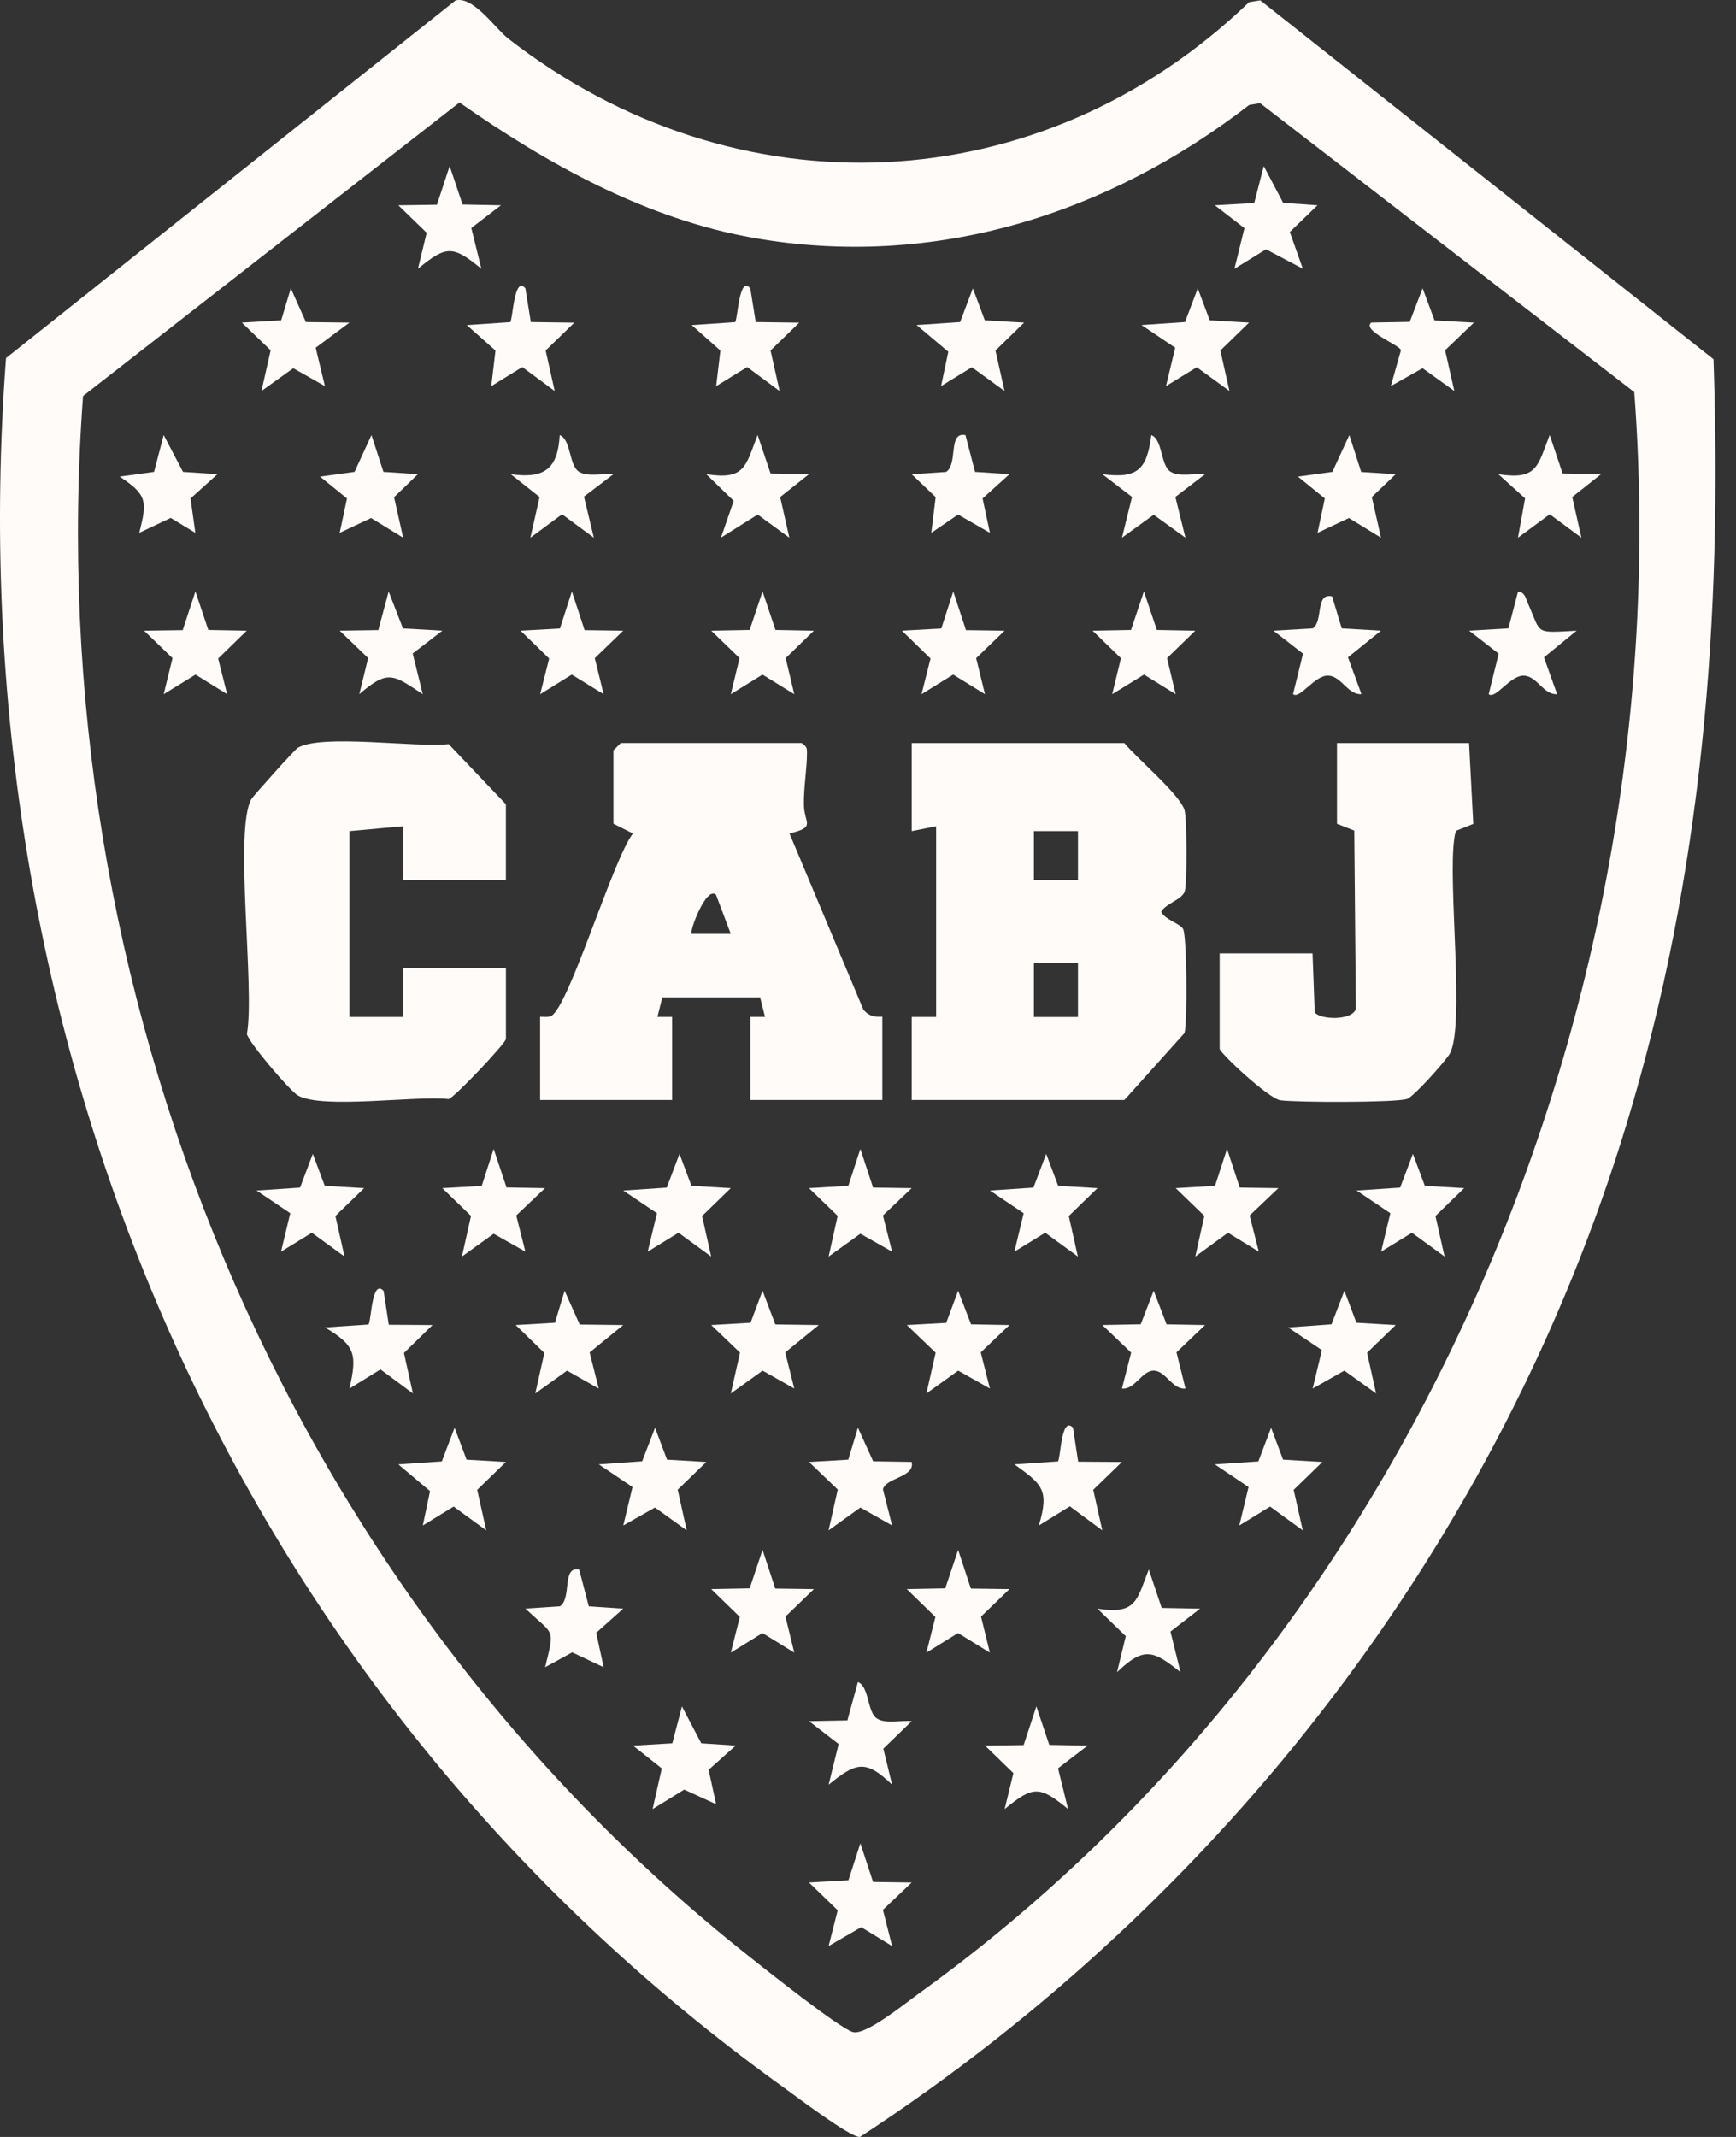 <svg width="65" height="80" viewBox="0 0 65 80" fill="none" xmlns="http://www.w3.org/2000/svg">
<rect x="0" y="0" width="65" height="80" fill="#333333" stroke="none"/>
<path d="M17.056 0.017C17.724 -0.159 18.544 1.07 19.038 1.452C27.582 8.088 38.974 7.583 46.771 0.079L47.188 0.013L64.158 13.448C64.492 23.189 63.741 32.727 60.911 42.056C56.167 57.688 45.813 71.097 32.199 80C31.844 80.029 29.803 78.478 29.317 78.129C8.562 63.193 -1.681 38.841 0.225 13.405L17.056 0.017ZM61.189 14.677L47.181 3.861L46.776 3.927C41.464 8.039 34.949 10.086 28.239 8.91C24.195 8.202 20.516 6.153 17.204 3.836L3.11 14.825C1.461 37.009 10.555 59.385 28.011 73.212C28.638 73.71 31.436 75.934 31.935 76.075C32.408 76.208 33.891 75 34.377 74.65C53.033 61.237 62.908 37.448 61.191 14.677H61.189Z" fill="#FFFBF8"/>
<path d="M34.136 41.183V38.071H35.051V30.931L34.136 31.114V27.819H42.099C42.553 28.375 44.173 29.738 44.351 30.327C44.444 30.636 44.453 33.093 44.358 33.373C44.252 33.684 43.655 33.814 43.476 34.135C43.624 34.431 44.168 34.567 44.296 34.775C44.442 35.017 44.464 38.292 44.351 38.673L42.099 41.181H34.136V41.183ZM40.362 31.114H38.712V32.947H40.362V31.114ZM40.362 36.057H38.712V38.072H40.362V36.057Z" fill="#FFFBF8"/>
<path d="M30.017 27.819C30.204 27.956 30.215 27.978 30.216 28.192C30.216 28.769 30.092 29.461 30.099 30.118C30.108 30.832 30.577 30.955 29.561 31.202L32.32 37.781C32.598 38.169 33.037 38.03 33.037 38.069V41.181H28.095V38.069H28.644L28.461 37.337H24.799L24.616 38.069H25.166V41.181H20.223V38.069C20.223 38.049 20.52 38.103 20.642 38.032C21.323 37.637 22.94 32.187 23.699 31.202L22.969 30.838V28.092L23.244 27.817H30.017V27.819ZM26.809 33.496C26.445 33.157 25.803 34.872 25.898 34.959H27.361L26.809 33.496Z" fill="#FFFBF8"/>
<path d="M18.942 32.945H15.097V30.931L13.084 31.114V38.071H15.099V36.24H18.943V38.894C18.943 39.05 17.023 41.078 16.802 41.146C15.56 41.009 12.068 41.534 11.154 41.011C10.854 40.839 9.307 39.023 9.245 38.709C9.552 37.022 8.752 31.061 9.413 29.915C9.484 29.793 11.04 28.057 11.152 27.993C12.077 27.466 15.549 27.997 16.8 27.858L18.942 30.109V32.947V32.945Z" fill="#FFFBF8"/>
<path d="M55.005 27.819L55.163 30.845L54.54 31.092C54.478 31.18 54.469 31.281 54.454 31.383C54.201 33.055 54.864 38.416 54.28 39.451C54.134 39.709 52.925 41.071 52.678 41.144C52.21 41.282 48.563 41.274 47.946 41.192C47.494 41.131 45.667 39.412 45.667 39.261V35.691H49.145L49.226 37.898C49.42 38.175 50.624 38.221 50.767 37.77L50.707 31.094L50.06 30.84V27.819H55.003H55.005Z" fill="#FFFBF8"/>
<path d="M19.672 10.794L19.875 12.057L21.504 12.079L20.43 13.121L20.77 14.64L19.555 13.74L18.394 14.457L18.552 13.123L17.477 12.169L19.104 12.059C19.201 11.977 19.249 10.28 19.672 10.796V10.794Z" fill="#FFFBF8"/>
<path d="M28.093 10.794L28.296 12.057L29.925 12.079L28.851 13.121L29.191 14.64L27.976 13.74L26.815 14.457L26.973 13.123L25.898 12.169L27.525 12.059C27.622 11.977 27.67 10.28 28.093 10.796V10.794Z" fill="#FFFBF8"/>
<path d="M40.175 53.448L40.369 54.72L42.008 54.731L40.933 55.773L41.273 57.292L40.058 56.392L38.897 57.109C39.3 55.769 39.018 55.568 37.982 54.821L39.609 54.711C39.717 54.618 39.727 52.978 40.175 53.45V53.448Z" fill="#FFFBF8"/>
<path d="M14.363 48.322L14.557 49.594L16.195 49.605L15.125 50.651L15.461 52.166L14.246 51.266L13.085 51.983C13.373 50.706 13.314 50.374 12.168 49.695L13.796 49.585C13.903 49.492 13.913 47.852 14.361 48.324L14.363 48.322Z" fill="#FFFBF8"/>
<path d="M11.454 12.057L13.083 12.077L11.82 13.017L12.166 14.455L10.98 13.784L9.79 14.638L10.134 13.115L9.056 12.077L10.528 11.991L10.889 10.794L11.454 12.057Z" fill="#FFFBF8"/>
<path d="M26.447 54.731L25.374 55.769L25.713 57.292L24.523 56.437L23.337 57.109L23.683 55.67L22.42 54.821L24.044 54.706L24.527 53.45L24.975 54.645L26.447 54.731Z" fill="#FFFBF8"/>
<path d="M18.942 54.731L17.867 55.775L18.207 57.292L16.985 56.401L15.831 57.109L16.102 55.822L14.914 54.821L16.543 54.711L17.021 53.45L17.47 54.645L18.942 54.731Z" fill="#FFFBF8"/>
<path d="M38.346 12.077L37.272 13.121L37.612 14.638L36.389 13.747L35.236 14.455L35.507 13.168L34.319 12.167L35.948 12.057L36.426 10.796L36.874 11.991L38.346 12.077Z" fill="#FFFBF8"/>
<path d="M36.358 49.578L37.797 49.605L36.721 50.629L37.065 51.983L35.877 51.312L34.687 52.166L35.033 50.64L33.953 49.605L35.428 49.523L35.875 48.32L36.358 49.578Z" fill="#FFFBF8"/>
<path d="M55.188 12.077L54.108 13.112L54.454 14.638L53.264 13.784L52.076 14.454L52.455 13.11C52.424 12.923 50.976 12.374 51.344 12.075L52.783 12.05L53.266 10.792L53.713 11.995L55.188 12.077Z" fill="#FFFBF8"/>
<path d="M29.03 49.582L30.657 49.605L29.4 50.631L29.74 51.983L28.554 51.312L27.364 52.166L27.708 50.638L26.63 49.605L28.102 49.519L28.552 48.32L29.03 49.582Z" fill="#FFFBF8"/>
<path d="M32.695 54.706L34.134 54.729C34.275 55.304 33.167 55.313 33.059 55.755L33.402 57.108L32.214 56.437L31.024 57.292L31.368 55.764L30.29 54.731L31.761 54.645L32.122 53.448L32.693 54.706H32.695Z" fill="#FFFBF8"/>
<path d="M13.633 44.48L12.558 45.523L12.899 47.041L11.676 46.149L10.522 46.858L10.868 45.419L9.605 44.569L11.235 44.46L11.712 43.198L12.161 44.394L13.633 44.48Z" fill="#FFFBF8"/>
<path d="M52.259 49.605L51.186 50.643L51.525 52.166L50.335 51.312L49.149 51.983L49.495 50.544L48.232 49.695L49.854 49.578L50.337 48.32L50.787 49.519L52.259 49.605Z" fill="#FFFBF8"/>
<path d="M46.767 12.077L45.693 13.121L46.033 14.638L44.81 13.747L43.657 14.455L44.003 13.017L42.74 12.167L44.369 12.057L44.847 10.796L45.295 11.991L46.767 12.077Z" fill="#FFFBF8"/>
<path d="M18.965 44.454L20.406 44.48L19.33 45.503L19.672 46.858L18.484 46.186L17.296 47.041L17.636 45.52L16.562 44.48L18.037 44.397L18.484 43.011L18.965 44.454Z" fill="#FFFBF8"/>
<path d="M27.362 44.48L26.288 45.523L26.628 47.041L25.405 46.149L24.252 46.858L24.598 45.419L23.335 44.569L24.964 44.46L25.442 43.198L25.89 44.394L27.362 44.48Z" fill="#FFFBF8"/>
<path d="M41.092 44.48L40.018 45.523L40.358 47.041L39.135 46.149L37.982 46.858L38.328 45.419L37.065 44.569L38.694 44.46L39.172 43.198L39.62 44.394L41.092 44.48Z" fill="#FFFBF8"/>
<path d="M54.822 44.48L53.747 45.523L54.088 47.041L52.865 46.149L51.712 46.858L52.058 45.419L50.795 44.569L52.424 44.46L52.902 43.198L53.35 44.394L54.822 44.48Z" fill="#FFFBF8"/>
<path d="M21.706 49.585L23.335 49.605L22.077 50.631L22.418 51.983L21.232 51.312L20.042 52.166L20.382 50.649L19.308 49.605L20.779 49.519L21.14 48.322L21.706 49.585Z" fill="#FFFBF8"/>
<path d="M49.513 54.731L48.438 55.775L48.779 57.292L47.556 56.401L46.403 57.109L46.749 55.67L45.486 54.821L47.115 54.711L47.593 53.45L48.041 54.645L49.513 54.731Z" fill="#FFFBF8"/>
<path d="M32.69 44.459L34.136 44.48L33.059 45.503L33.402 46.858L32.214 46.186L31.026 47.041L31.364 45.518L30.291 44.48L31.763 44.394L32.214 43.011L32.69 44.459Z" fill="#FFFBF8"/>
<path d="M43.681 49.578L45.12 49.605L44.05 50.627L44.387 51.982C43.904 52.038 43.644 51.312 43.197 51.312C42.751 51.312 42.491 52.038 42.008 51.982L42.353 50.638L41.273 49.604L42.712 49.576L43.196 48.319L43.679 49.576L43.681 49.578Z" fill="#FFFBF8"/>
<path d="M46.419 44.459L47.866 44.48L46.789 45.503L47.132 46.858L45.978 46.149L44.755 47.041L45.094 45.518L44.021 44.48L45.493 44.394L45.943 43.011L46.419 44.459Z" fill="#FFFBF8"/>
<path d="M32.69 70.455L34.136 70.475L33.059 71.498L33.402 72.853L32.246 72.146L31.026 72.853L31.366 71.515L30.291 70.475L31.767 70.392L32.214 69.007L32.69 70.455Z" fill="#FFFBF8"/>
<path d="M49.877 22.327L50.238 23.524L51.708 23.61L50.471 24.608L50.976 25.986C50.472 26.02 50.24 25.338 49.758 25.294C49.235 25.245 48.669 26.199 48.415 25.986L48.788 24.471L47.682 23.61L49.153 23.524C49.559 23.255 49.231 22.182 49.876 22.327H49.877Z" fill="#FFFBF8"/>
<path d="M59.032 23.61L57.81 24.61L58.302 25.987C57.799 26.02 57.566 25.338 57.085 25.295C56.561 25.245 55.995 26.199 55.741 25.987L56.114 24.471L55.009 23.61L56.479 23.524L56.839 22.144C57.099 22.166 57.129 22.411 57.211 22.594C57.727 23.744 57.42 23.698 59.032 23.61Z" fill="#FFFBF8"/>
<path d="M49.33 7.684L48.294 8.685L48.781 10.06L47.402 9.333L46.22 10.062L46.595 8.541L45.487 7.684L46.961 7.601L47.318 6.218L48.045 7.594L49.33 7.684Z" fill="#FFFBF8"/>
<path d="M7.8 23.583L9.239 23.61L8.168 24.654L8.505 25.988L7.321 25.254L6.129 25.988L6.46 24.639L5.395 23.61L6.841 23.59L7.317 22.142L7.8 23.583Z" fill="#FFFBF8"/>
<path d="M29.028 59.471L30.474 59.491L29.409 60.52L29.74 61.869L28.549 61.135L27.364 61.869L27.701 60.534L26.63 59.491L28.069 59.463L28.552 58.023L29.028 59.471Z" fill="#FFFBF8"/>
<path d="M36.351 59.471L37.797 59.491L36.732 60.52L37.063 61.869L35.871 61.135L34.687 61.869L35.024 60.534L33.953 59.491L35.392 59.463L35.875 58.023L36.351 59.471Z" fill="#FFFBF8"/>
<path d="M21.889 23.59L23.335 23.61L22.27 24.639L22.601 25.988L21.409 25.254L20.225 25.988L20.562 24.654L19.491 23.61L20.966 23.528L21.413 22.142L21.889 23.59Z" fill="#FFFBF8"/>
<path d="M16.562 23.61L15.452 24.465L15.829 25.987C14.716 25.256 14.535 25.053 13.453 25.987L13.784 24.636L12.719 23.609L14.165 23.588L14.552 22.144L15.088 23.526L16.564 23.609L16.562 23.61Z" fill="#FFFBF8"/>
<path d="M36.168 23.59L37.614 23.61L36.549 24.639L36.88 25.988L35.688 25.254L34.504 25.988L34.841 24.654L33.77 23.61L35.245 23.528L35.692 22.142L36.168 23.59Z" fill="#FFFBF8"/>
<path d="M43.315 23.583L44.754 23.61L43.697 24.637L44.019 25.988L42.835 25.254L41.643 25.988L41.971 24.641L40.909 23.61L42.348 23.583L42.831 22.142L43.315 23.583Z" fill="#FFFBF8"/>
<path d="M29.036 23.583L30.474 23.61L29.418 24.637L29.74 25.988L28.549 25.254L27.364 25.988L27.69 24.636L26.63 23.61L28.069 23.583L28.552 22.142L29.036 23.583Z" fill="#FFFBF8"/>
<path d="M27.546 65.349L26.533 66.255L26.813 67.544L25.618 66.997L24.435 67.727L24.779 66.204L23.703 65.349L25.173 65.263L25.534 63.883L26.257 65.263L27.546 65.349Z" fill="#FFFBF8"/>
<path d="M17.32 7.656L18.757 7.684L17.647 8.535L18.024 10.062C16.955 9.183 16.717 9.183 15.648 10.062L15.976 8.715L14.914 7.684L16.36 7.664L16.836 6.216L17.32 7.656Z" fill="#FFFBF8"/>
<path d="M39.287 65.322L40.724 65.349L39.615 66.2L39.992 67.727C38.923 66.848 38.685 66.848 37.616 67.727L37.944 66.38L36.882 65.349L38.328 65.329L38.804 63.881L39.287 65.322Z" fill="#FFFBF8"/>
<path d="M45.12 17.752L44.008 18.604L44.386 20.13L43.197 19.27L42.009 20.13L42.386 18.604L41.275 17.752C42.617 17.928 42.943 17.562 43.108 16.288C43.547 16.465 43.445 17.428 43.834 17.663C44.168 17.864 44.733 17.714 45.118 17.752H45.12Z" fill="#FFFBF8"/>
<path d="M43.498 60.196L44.935 60.223L43.825 61.08L44.201 62.601C43.181 61.779 42.828 61.635 41.824 62.601L42.152 61.254L41.09 60.223C42.562 60.452 42.56 59.908 43.013 58.755L43.496 60.196H43.498Z" fill="#FFFBF8"/>
<path d="M34.136 64.434L33.074 65.464L33.402 66.812C32.398 65.845 32.045 65.99 31.026 66.812L31.401 65.29L30.291 64.434L31.728 64.406L32.122 62.969C32.561 63.147 32.459 64.11 32.849 64.344C33.184 64.545 33.749 64.393 34.134 64.434H34.136Z" fill="#FFFBF8"/>
<path d="M28.853 17.725L30.29 17.752L29.211 18.607L29.556 20.13L28.369 19.263L26.994 20.128L27.472 18.75L26.445 17.752C27.917 17.981 27.915 17.438 28.367 16.284L28.851 17.725H28.853Z" fill="#FFFBF8"/>
<path d="M58.509 17.725L59.946 17.752L58.868 18.607L59.212 20.13L58.026 19.252L56.836 20.13L57.103 18.657L56.102 17.752C57.574 17.981 57.572 17.438 58.024 16.284L58.507 17.725H58.509Z" fill="#FFFBF8"/>
<path d="M52.259 17.752L51.364 18.607L51.708 20.13L50.507 19.393L49.332 19.947L49.605 18.66L48.598 17.842L49.887 17.666L50.522 16.288L50.967 17.67L52.259 17.752Z" fill="#FFFBF8"/>
<path d="M22.969 17.752L21.865 18.591L22.235 20.13L21.045 19.252L19.859 20.13L20.203 18.607L19.125 17.752C20.386 17.93 20.886 17.556 20.957 16.288C21.396 16.464 21.294 17.428 21.684 17.663C22.017 17.864 22.583 17.714 22.967 17.752H22.969Z" fill="#FFFBF8"/>
<path d="M21.686 58.757L22.046 60.137L23.335 60.223L22.323 61.127L22.603 62.416L21.424 61.858L20.41 62.416C20.783 60.902 20.747 61.245 19.675 60.221L20.964 60.135C21.424 59.833 21.019 58.625 21.689 58.755L21.686 58.757Z" fill="#FFFBF8"/>
<path d="M15.646 17.752L14.755 18.613L15.095 20.13L13.894 19.393L12.719 19.947L12.992 18.66L11.985 17.842L13.274 17.666L13.909 16.288L14.357 17.666L15.646 17.752Z" fill="#FFFBF8"/>
<path d="M36.148 16.286L36.508 17.666L37.797 17.752L36.79 18.66L37.065 19.947L35.873 19.263L34.87 19.949L35.033 18.609L34.136 17.754L35.425 17.668C35.884 17.366 35.479 16.158 36.149 16.288L36.148 16.286Z" fill="#FFFBF8"/>
<path d="M8.141 17.752L7.134 18.66L7.315 19.949L6.392 19.389L5.213 19.947C5.519 18.759 5.505 18.519 4.481 17.842L5.768 17.666L6.129 16.286L6.852 17.666L8.141 17.752Z" fill="#FFFBF8"/>
</svg>
